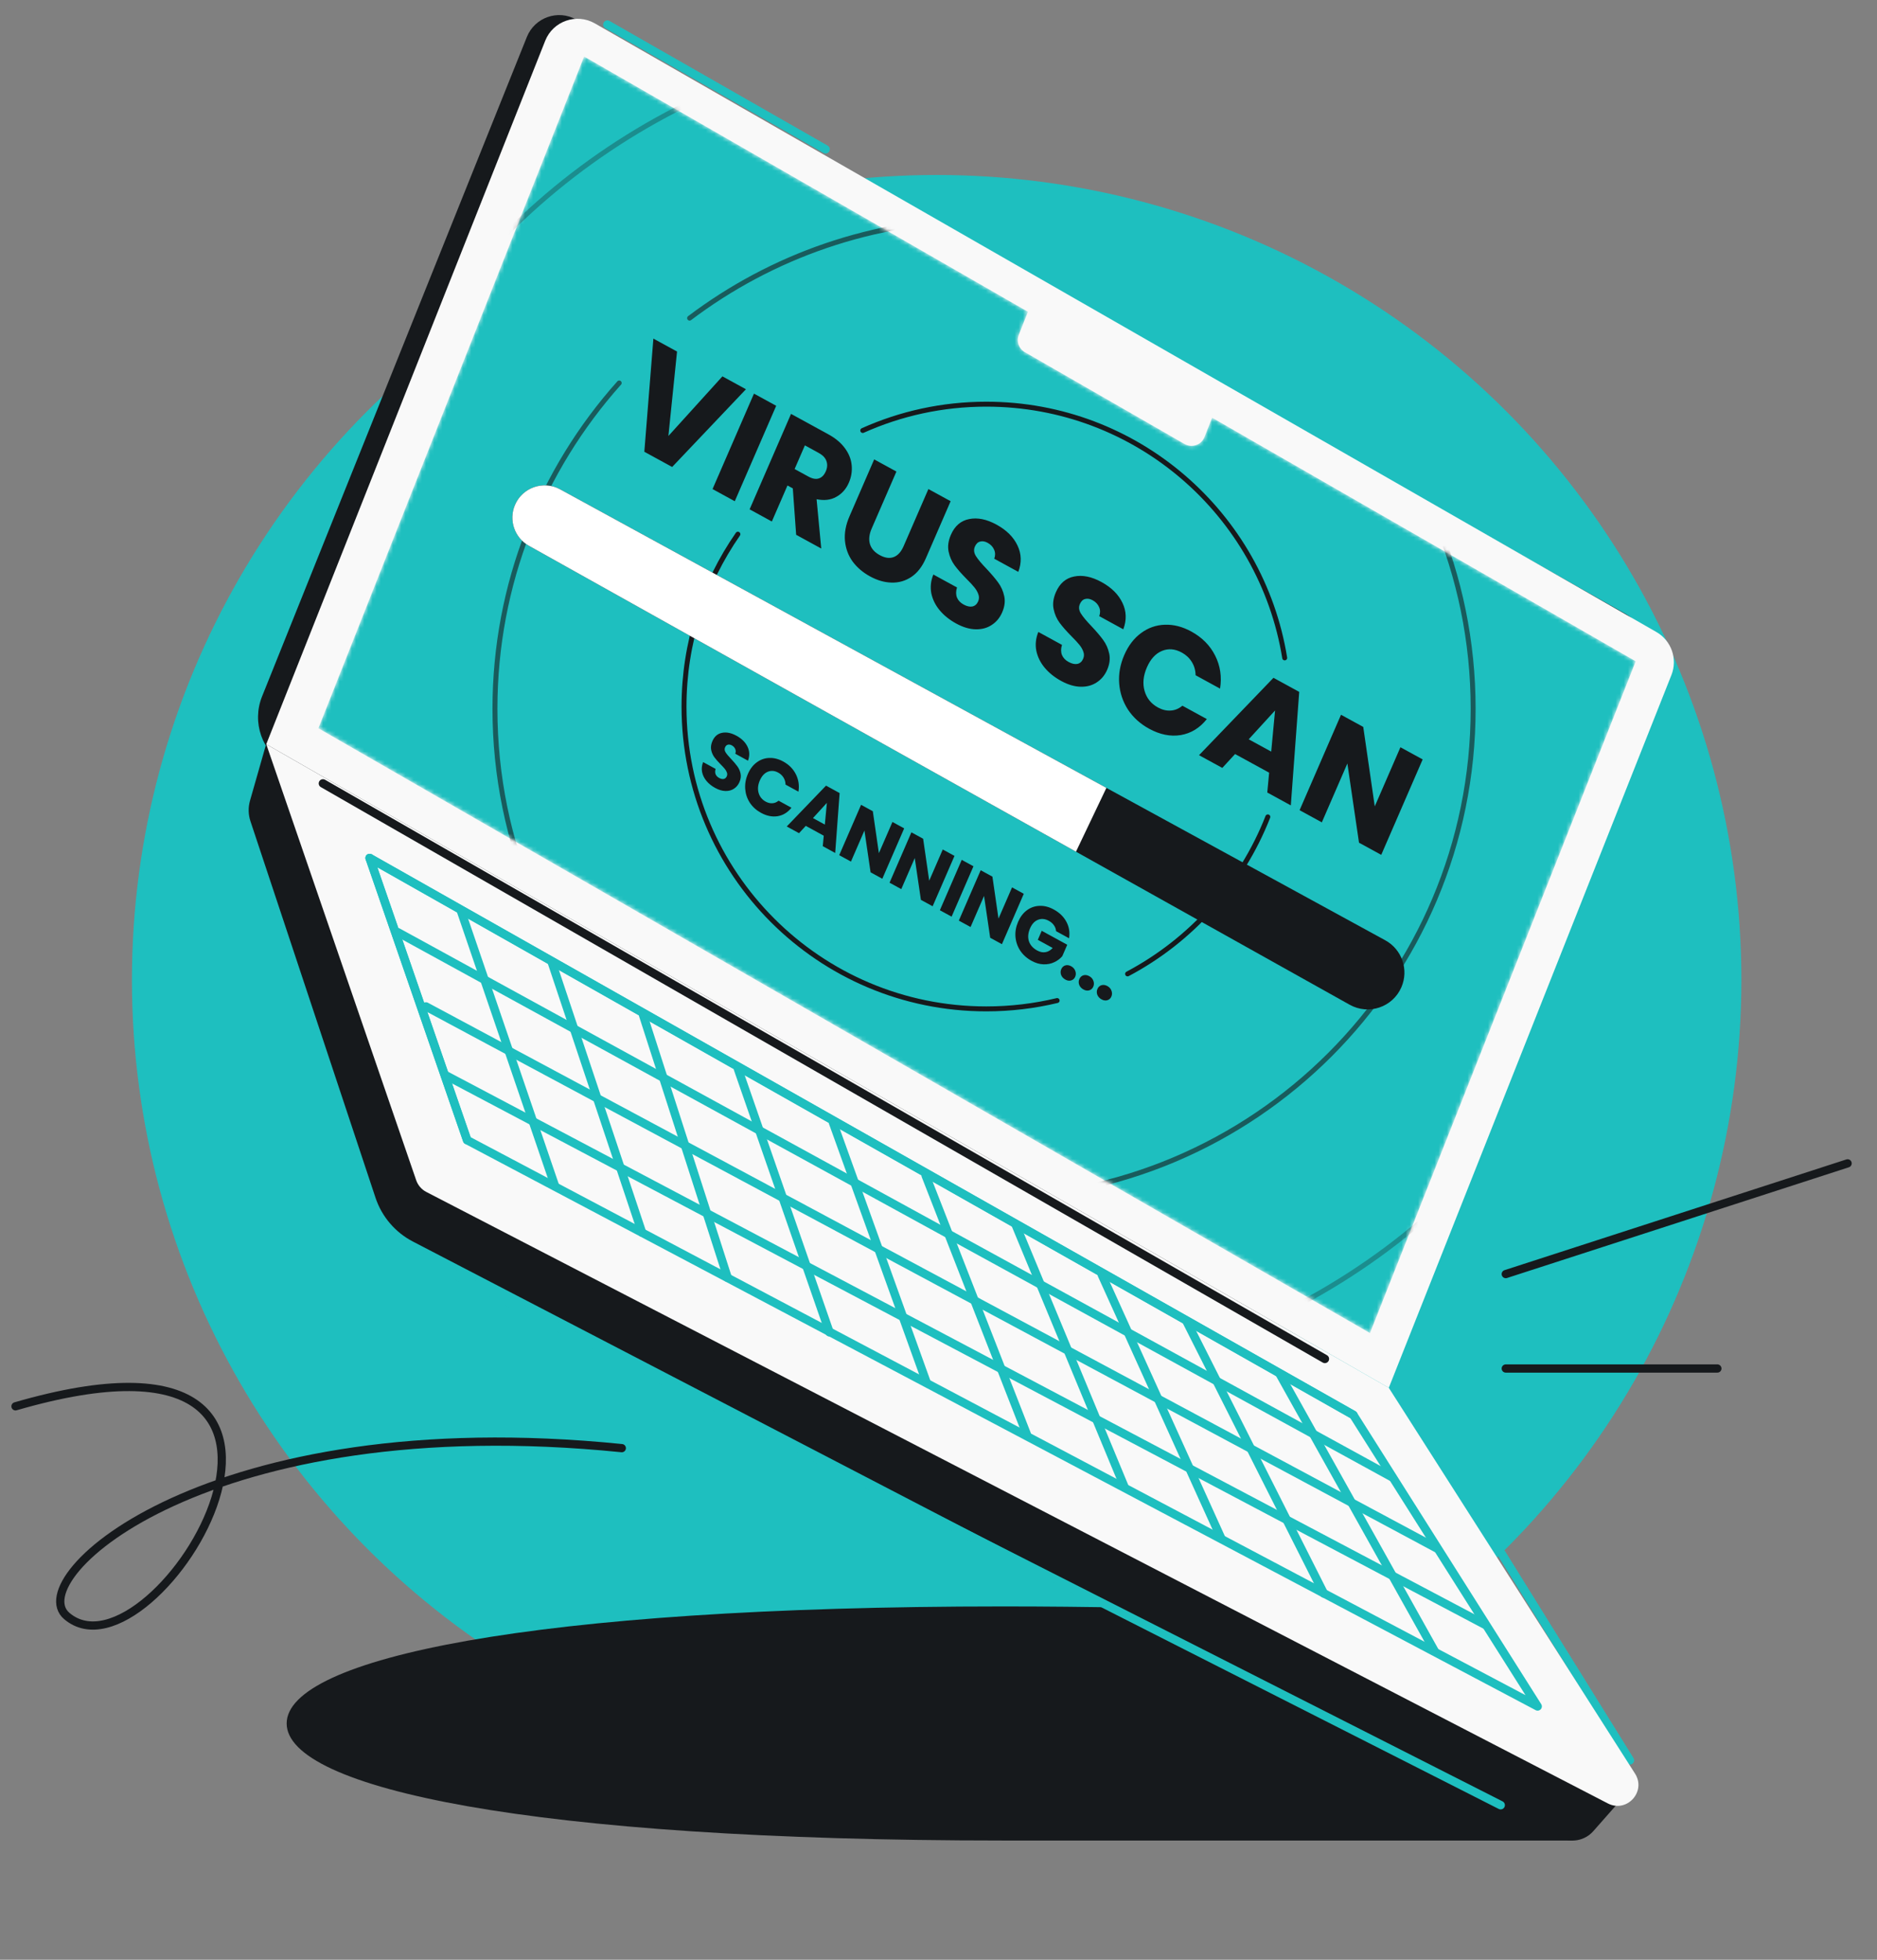 <svg width="456" height="476" viewBox="0 0 456 476" fill="none" xmlns="http://www.w3.org/2000/svg">
<rect x="0" y="0" width="456" height="476" fill="#808080" stroke="none"/>
<circle cx="227.552" cy="238" r="195.5" fill="#1EBFBF"/>
<path d="M243.692 447.045C128.834 447.045 69.642 434.317 69.642 418.616C69.642 402.915 128.834 390.187 243.692 390.187C285.061 390.187 323.608 391.838 356 394.685L382.133 440.358V447.045H243.692Z" fill="#16191C"/>
<path d="M398.724 159.658C400.281 155.732 398.704 151.259 395.029 149.178L140.018 4.765C135.564 2.243 129.908 4.223 128 8.973L63.665 169.158C61.134 175.46 63.664 182.661 69.581 185.994L330.077 332.742L398.724 159.658Z" fill="#16191C"/>
<path d="M406.056 163.963C407.607 160.053 406.049 155.597 402.399 153.505L144.52 5.686C140.051 3.124 134.349 5.118 132.45 9.906L64.686 180.763L337.395 337.083L406.056 163.963Z" fill="#F9F9F9"/>
<path d="M200.558 36.262L147.564 5.981M395.966 427.554L364.11 376.248" stroke="#1EBFBF" stroke-width="2.063" stroke-linecap="round"/>
<path d="M387.075 444.772C385.018 447.101 381.64 447.73 378.882 446.297L100.307 301.558C96.01 299.326 92.753 295.507 91.226 290.912L60.843 199.461C60.307 197.846 60.27 196.106 60.737 194.47L64.609 180.915L326.284 343.894C326.461 344.004 326.616 344.146 326.741 344.313L394.516 434.302C395 434.944 394.965 435.837 394.433 436.439L387.075 444.772Z" fill="#16191C"/>
<path d="M365.037 437.537C365.545 437.795 365.748 438.416 365.49 438.924C365.233 439.432 364.612 439.635 364.104 439.377L365.037 437.537ZM364.571 438.457L364.104 439.377L100.748 305.771L101.214 304.852L101.681 303.932L365.037 437.537L364.571 438.457Z" fill="#1EBFBF"/>
<path d="M397.218 430.795C400.01 435.169 395.216 440.419 390.608 438.034L103.573 289.515C102.414 288.915 101.53 287.892 101.106 286.658L64.685 180.761L337.393 337.081L397.218 430.795Z" fill="#F9F9F9"/>
<path d="M321.861 330.06L78.457 190.288" stroke="#16191C" stroke-width="2.063" stroke-linecap="round"/>
<mask id="mask0_1091_2841" style="mask-type:alpha" maskUnits="userSpaceOnUse" x="77" y="13" width="321" height="311">
<path d="M77.353 176.894L332.823 323.788L397.377 160.626L294.479 101.459L292.617 106.163C291.858 108.081 289.573 108.88 287.784 107.851L248.958 85.527C247.502 84.689 246.881 82.91 247.499 81.348L249.724 75.725L141.907 13.732L77.353 176.894Z" fill="#1EBFBF"/>
</mask>
<g mask="url(#mask0_1091_2841)">
<path d="M77.354 176.894L332.823 323.787L397.377 160.626L294.479 101.459L292.617 106.163C291.858 108.082 289.573 108.88 287.784 107.852L248.958 85.527C247.502 84.689 246.881 82.911 247.499 81.349L249.724 75.725L141.907 13.732L77.354 176.894Z" fill="#1EBFBF"/>
<circle opacity="0.3" cx="163.658" cy="163.658" r="163.658" transform="matrix(-1 0 0 1 402.722 8.5)" stroke="#16191C" stroke-width="1.2" stroke-linecap="round"/>
<circle opacity="0.15" cx="208.493" cy="208.493" r="208.493" transform="matrix(-1 0 0 1 447.557 -36.334)" stroke="#16191C" stroke-width="1.2" stroke-linecap="round"/>
<path opacity="0.6" d="M150.428 93.022C131.655 114.034 120.243 141.763 120.243 172.157C120.243 237.781 173.442 290.979 239.065 290.979C304.689 290.979 357.887 237.781 357.887 172.157C357.887 106.534 304.689 53.335 239.065 53.335C212.208 53.335 187.431 62.246 167.531 77.272" stroke="#16191C" stroke-width="1.2" stroke-linecap="round"/>
<path d="M256.821 243.022C251.301 244.347 245.539 245.049 239.613 245.049C199.054 245.049 166.174 212.169 166.174 171.609C166.174 156.052 171.011 141.624 179.264 129.749M273.934 236.552C289.386 228.369 301.568 214.833 308.008 198.413M209.598 104.564C218.762 100.455 228.921 98.17 239.613 98.17C276.151 98.17 306.456 124.853 312.107 159.795" stroke="#16191C" stroke-width="1.2" stroke-linecap="round"/>
<path d="M340.452 239.799C342.297 235.556 340.599 230.606 336.539 228.388L136.07 118.849C132.006 116.629 126.914 118.398 125.103 122.659C123.538 126.341 124.999 130.61 128.49 132.562L327.888 244.039C332.506 246.621 338.343 244.651 340.452 239.799Z" fill="#16191C"/>
<path d="M136.069 118.849L268.79 191.369L261.398 206.867L128.49 132.562C124.998 130.61 123.538 126.341 125.103 122.659C126.914 118.398 132.006 116.629 136.069 118.849Z" fill="white"/>
</g>
<path d="M373.551 414.466L328.78 343.675L89.802 208.412L113.485 276.927L373.551 414.466Z" stroke="#1EBFBF" stroke-width="2.063" stroke-linecap="round" stroke-linejoin="round"/>
<path d="M113.492 276.927L89.808 208.412" stroke="#1EBFBF" stroke-width="2.063" stroke-linecap="round" stroke-linejoin="round"/>
<path d="M134.854 288.148L111.939 221.105" stroke="#1EBFBF" stroke-width="2.063" stroke-linecap="round" stroke-linejoin="round"/>
<path d="M155.976 299.384L134.083 233.799" stroke="#1EBFBF" stroke-width="2.063" stroke-linecap="round" stroke-linejoin="round"/>
<path d="M176.775 310.365L156.227 246.506" stroke="#1EBFBF" stroke-width="2.063" stroke-linecap="round" stroke-linejoin="round"/>
<path d="M201.515 323.597L179.288 259.622" stroke="#1EBFBF" stroke-width="2.063" stroke-linecap="round" stroke-linejoin="round"/>
<path d="M224.988 335.495L202.37 272.653" stroke="#1EBFBF" stroke-width="2.063" stroke-linecap="round" stroke-linejoin="round"/>
<path d="M249.432 348.355L224.892 285.529" stroke="#1EBFBF" stroke-width="2.063" stroke-linecap="round" stroke-linejoin="round"/>
<path d="M273.115 361.013L246.668 297.28" stroke="#1EBFBF" stroke-width="2.063" stroke-linecap="round" stroke-linejoin="round"/>
<path d="M296.729 373.759L267.685 309.635" stroke="#1EBFBF" stroke-width="2.063" stroke-linecap="round" stroke-linejoin="round"/>
<path d="M321.609 387.037L288.334 321.062" stroke="#1EBFBF" stroke-width="2.063" stroke-linecap="round" stroke-linejoin="round"/>
<path d="M348.516 401.021L310.821 333.586" stroke="#1EBFBF" stroke-width="2.063" stroke-linecap="round" stroke-linejoin="round"/>
<path d="M328.786 343.675L89.808 208.412" stroke="#1EBFBF" stroke-width="2.063" stroke-linecap="round" stroke-linejoin="round"/>
<path d="M338.299 358.854L96.643 226.439" stroke="#1EBFBF" stroke-width="2.063" stroke-linecap="round" stroke-linejoin="round"/>
<path d="M349.191 376.147L103.475 244.466" stroke="#1EBFBF" stroke-width="2.063" stroke-linecap="round" stroke-linejoin="round"/>
<path d="M360.801 394.638L108.4 261.24" stroke="#1EBFBF" stroke-width="2.063" stroke-linecap="round" stroke-linejoin="round"/>
<path d="M173.746 191.383C172.89 190.915 172.187 190.351 171.635 189.69C171.083 189.028 170.725 188.301 170.561 187.506C170.408 186.718 170.494 185.917 170.82 185.103L173.854 186.763C173.702 187.24 173.701 187.671 173.85 188.054C174.005 188.427 174.288 188.725 174.699 188.95C175.122 189.181 175.498 189.265 175.828 189.201C176.163 189.125 176.409 188.907 176.565 188.547C176.697 188.245 176.705 187.941 176.591 187.634C176.488 187.333 176.319 187.04 176.086 186.754C175.863 186.474 175.526 186.11 175.075 185.662C174.425 185.004 173.914 184.423 173.542 183.918C173.17 183.412 172.915 182.827 172.778 182.162C172.64 181.498 172.737 180.782 173.07 180.015C173.565 178.876 174.345 178.203 175.411 177.996C176.483 177.776 177.652 178.013 178.919 178.706C180.208 179.411 181.106 180.305 181.612 181.387C182.124 182.458 182.158 183.583 181.714 184.764L178.63 183.077C178.78 182.67 178.774 182.286 178.615 181.926C178.46 181.553 178.182 181.258 177.782 181.039C177.438 180.851 177.117 180.798 176.82 180.88C176.528 180.95 176.304 181.165 176.148 181.526C175.977 181.921 176.021 182.326 176.28 182.741C176.54 183.156 176.993 183.698 177.637 184.367C178.277 185.048 178.777 185.638 179.138 186.137C179.51 186.642 179.767 187.222 179.91 187.875C180.053 188.528 179.965 189.221 179.648 189.953C179.345 190.65 178.898 191.189 178.306 191.57C177.726 191.957 177.04 192.142 176.249 192.127C175.458 192.111 174.624 191.864 173.746 191.383ZM181.691 187.986C182.215 186.778 182.932 185.84 183.841 185.172C184.754 184.493 185.769 184.135 186.885 184.098C188.017 184.056 189.15 184.345 190.284 184.965C191.673 185.725 192.696 186.758 193.352 188.066C194.008 189.374 194.215 190.781 193.974 192.288L190.84 190.574C190.828 189.935 190.664 189.364 190.347 188.859C190.04 188.361 189.615 187.963 189.07 187.665C188.192 187.185 187.342 187.116 186.52 187.457C185.698 187.798 185.056 188.503 184.591 189.572C184.127 190.641 184.029 191.644 184.296 192.581C184.563 193.518 185.136 194.227 186.014 194.707C186.558 195.005 187.1 195.135 187.638 195.099C188.188 195.069 188.69 194.862 189.145 194.478L192.279 196.192C191.371 197.335 190.256 198.019 188.934 198.245C187.617 198.459 186.264 198.186 184.875 197.426C183.741 196.806 182.838 195.989 182.164 194.974C181.507 193.953 181.133 192.835 181.041 191.621C180.95 190.406 181.166 189.194 181.691 187.986ZM200.122 202.984L195.755 200.595L194.117 202.373L191.133 200.741L200.678 190.822L203.979 192.627L202.902 207.178L199.885 205.528L200.122 202.984ZM200.388 200.282L200.882 195.009L197.504 198.705L200.388 200.282ZM214.35 213.439L211.499 211.88L210.007 201.726L206.732 209.272L203.881 207.713L209.192 195.478L212.042 197.037L213.519 207.226L216.81 199.645L219.661 201.204L214.35 213.439ZM226.575 220.125L223.725 218.566L222.233 208.412L218.957 215.958L216.107 214.399L221.417 202.164L224.268 203.723L225.745 213.912L229.036 206.331L231.886 207.89L226.575 220.125ZM236.494 210.41L231.183 222.645L228.332 221.086L233.643 208.851L236.494 210.41ZM243.408 229.33L240.557 227.772L239.065 217.617L235.789 225.164L232.939 223.605L238.25 211.37L241.1 212.929L242.577 223.118L245.868 215.536L248.719 217.095L243.408 229.33ZM256.564 226.174C256.529 225.652 256.357 225.177 256.048 224.749C255.755 224.315 255.342 223.953 254.808 223.661C253.886 223.156 253.008 223.072 252.175 223.407C251.347 223.731 250.704 224.421 250.245 225.478C249.755 226.605 249.661 227.646 249.961 228.602C250.278 229.551 250.948 230.305 251.97 230.865C252.67 231.248 253.34 231.384 253.979 231.273C254.63 231.169 255.217 230.829 255.742 230.253L252.125 228.275L253.078 226.079L259.279 229.47L258.076 232.242C257.542 232.87 256.881 233.364 256.092 233.723C255.315 234.089 254.451 234.256 253.502 234.226C252.553 234.195 251.589 233.913 250.611 233.378C249.455 232.746 248.535 231.919 247.851 230.898C247.183 229.871 246.797 228.747 246.695 227.527C246.603 226.312 246.82 225.1 247.344 223.892C247.869 222.684 248.585 221.746 249.494 221.078C250.419 220.405 251.445 220.053 252.572 220.022C253.704 219.98 254.848 220.275 256.004 220.907C257.404 221.673 258.428 222.672 259.076 223.903C259.735 225.141 259.948 226.472 259.715 227.897L256.564 226.174ZM258.826 237.935C258.326 237.662 257.98 237.286 257.789 236.808C257.614 236.324 257.625 235.855 257.822 235.402C258.023 234.937 258.348 234.633 258.795 234.489C259.254 234.352 259.733 234.42 260.233 234.694C260.722 234.961 261.054 235.337 261.229 235.821C261.415 236.311 261.407 236.788 261.206 237.253C261.009 237.706 260.681 238.001 260.223 238.139C259.78 238.27 259.315 238.203 258.826 237.935ZM263.221 240.339C262.721 240.066 262.375 239.69 262.184 239.211C262.009 238.727 262.02 238.259 262.217 237.806C262.419 237.341 262.743 237.037 263.19 236.893C263.649 236.756 264.128 236.824 264.628 237.097C265.117 237.365 265.449 237.74 265.624 238.224C265.81 238.714 265.803 239.192 265.601 239.656C265.404 240.11 265.076 240.405 264.618 240.542C264.176 240.674 263.71 240.607 263.221 240.339ZM267.616 242.743C267.116 242.469 266.771 242.093 266.579 241.615C266.404 241.131 266.415 240.663 266.612 240.209C266.814 239.745 267.138 239.441 267.586 239.297C268.044 239.16 268.523 239.228 269.023 239.501C269.512 239.769 269.844 240.144 270.019 240.628C270.206 241.118 270.198 241.595 269.996 242.06C269.799 242.513 269.472 242.809 269.013 242.946C268.571 243.078 268.105 243.01 267.616 242.743Z" fill="#16191C"/>
<path d="M181.221 94.543L163.294 113.424L156.534 109.727L158.733 82.244L164.481 85.387L162.38 105.895L175.504 91.416L181.221 94.543ZM188.57 98.562L178.507 121.744L173.106 118.79L183.169 95.608L188.57 98.562ZM193.419 129.899L192.606 118.626L191.311 117.918L187.513 126.669L182.112 123.715L192.175 100.533L201.24 105.491C202.987 106.447 204.333 107.578 205.277 108.884C206.243 110.202 206.787 111.589 206.91 113.046C207.043 114.481 206.813 115.881 206.221 117.246C205.552 118.787 204.533 119.932 203.165 120.682C201.819 121.444 200.225 121.635 198.383 121.255L199.515 133.233L193.419 129.899ZM193.046 113.922L196.394 115.753C197.384 116.295 198.231 116.444 198.935 116.203C199.66 115.973 200.223 115.396 200.624 114.471C201.007 113.59 201.055 112.759 200.769 111.976C200.505 111.205 199.878 110.549 198.888 110.007L195.54 108.176L193.046 113.922ZM217.776 114.535L211.755 128.404C211.153 129.791 211.016 131.037 211.344 132.143C211.672 133.248 212.467 134.147 213.731 134.838C214.994 135.529 216.125 135.684 217.124 135.304C218.123 134.924 218.923 134.041 219.525 132.654L225.546 118.784L230.947 121.738L224.941 135.574C224.042 137.644 222.861 139.164 221.398 140.134C219.935 141.104 218.329 141.561 216.582 141.505C214.856 141.46 213.119 140.959 211.371 140.003C209.624 139.048 208.208 137.837 207.124 136.373C206.07 134.898 205.454 133.226 205.275 131.357C205.106 129.467 205.47 127.487 206.369 125.417L212.375 111.581L217.776 114.535ZM232.289 151.444C230.668 150.557 229.335 149.487 228.289 148.234C227.243 146.981 226.565 145.603 226.254 144.098C225.965 142.604 226.128 141.087 226.746 139.545L232.494 142.688C232.206 143.593 232.203 144.409 232.487 145.136C232.78 145.841 233.316 146.407 234.095 146.833C234.895 147.271 235.608 147.429 236.234 147.308C236.869 147.165 237.335 146.753 237.631 146.07C237.88 145.498 237.896 144.921 237.679 144.339C237.484 143.769 237.165 143.213 236.722 142.672C236.301 142.142 235.662 141.452 234.807 140.602C233.575 139.357 232.607 138.256 231.903 137.298C231.198 136.341 230.715 135.232 230.454 133.972C230.193 132.713 230.378 131.356 231.009 129.903C231.945 127.746 233.424 126.471 235.445 126.077C237.475 125.662 239.69 126.111 242.09 127.424C244.533 128.76 246.234 130.453 247.194 132.503C248.164 134.532 248.228 136.664 247.387 138.902L241.544 135.706C241.827 134.934 241.817 134.207 241.514 133.524C241.221 132.819 240.695 132.259 239.937 131.844C239.284 131.487 238.677 131.386 238.114 131.542C237.561 131.675 237.137 132.083 236.84 132.766C236.515 133.514 236.599 134.282 237.091 135.069C237.584 135.856 238.441 136.883 239.662 138.15C240.874 139.44 241.822 140.557 242.506 141.503C243.211 142.461 243.698 143.558 243.969 144.796C244.239 146.034 244.073 147.346 243.471 148.733C242.898 150.054 242.051 151.075 240.93 151.797C239.83 152.53 238.531 152.882 237.032 152.853C235.534 152.823 233.953 152.353 232.289 151.444ZM257.796 165.393C256.175 164.507 254.841 163.437 253.796 162.184C252.75 160.931 252.072 159.552 251.761 158.047C251.471 156.554 251.635 155.036 252.252 153.494L258.001 156.638C257.712 157.543 257.71 158.359 257.993 159.086C258.287 159.791 258.823 160.357 259.602 160.783C260.402 161.22 261.115 161.379 261.741 161.258C262.376 161.115 262.842 160.702 263.138 160.02C263.386 159.447 263.402 158.87 263.186 158.289C262.99 157.719 262.671 157.163 262.229 156.621C261.808 156.091 261.169 155.402 260.313 154.552C259.082 153.307 258.114 152.205 257.409 151.248C256.705 150.29 256.222 149.182 255.961 147.922C255.7 146.662 255.885 145.306 256.515 143.853C257.452 141.696 258.931 140.42 260.951 140.027C262.981 139.612 265.197 140.061 267.597 141.373C270.04 142.709 271.741 144.402 272.701 146.453C273.67 148.481 273.735 150.614 272.894 152.851L267.051 149.656C267.333 148.884 267.323 148.157 267.021 147.473C266.727 146.768 266.202 146.208 265.444 145.794C264.791 145.437 264.183 145.336 263.621 145.492C263.068 145.625 262.643 146.033 262.347 146.715C262.022 147.464 262.106 148.232 262.598 149.018C263.09 149.805 263.947 150.832 265.169 152.1C266.381 153.389 267.329 154.507 268.012 155.453C268.717 156.41 269.205 157.508 269.475 158.746C269.746 159.983 269.58 161.296 268.978 162.682C268.405 164.003 267.557 165.025 266.436 165.746C265.336 166.48 264.037 166.832 262.539 166.802C261.04 166.773 259.459 166.303 257.796 165.393ZM273.126 159.108C274.12 156.818 275.478 155.041 277.199 153.776C278.931 152.489 280.854 151.811 282.968 151.741C285.113 151.661 287.26 152.209 289.408 153.383C292.04 154.823 293.977 156.781 295.221 159.259C296.464 161.737 296.857 164.404 296.399 167.259L290.461 164.012C290.439 162.801 290.128 161.718 289.526 160.763C288.946 159.819 288.14 159.065 287.108 158.5C285.445 157.591 283.834 157.459 282.277 158.106C280.72 158.752 279.501 160.088 278.622 162.113C277.743 164.139 277.556 166.039 278.063 167.814C278.569 169.589 279.654 170.932 281.317 171.842C282.349 172.406 283.375 172.654 284.395 172.585C285.436 172.528 286.387 172.136 287.25 171.409L293.188 174.656C291.467 176.821 289.354 178.117 286.849 178.545C284.354 178.951 281.79 178.434 279.158 176.995C277.011 175.82 275.299 174.271 274.023 172.348C272.778 170.414 272.069 168.296 271.896 165.994C271.722 163.693 272.132 161.397 273.126 159.108ZM308.326 187.675L300.051 183.15L296.947 186.519L291.293 183.427L309.378 164.632L315.632 168.053L313.592 195.622L307.875 192.496L308.326 187.675ZM308.828 182.556L309.765 172.567L303.364 179.568L308.828 182.556ZM335.56 207.636L330.159 204.683L327.332 185.443L321.125 199.742L315.724 196.788L325.787 173.606L331.188 176.56L333.986 195.865L340.221 181.5L345.622 184.454L335.56 207.636Z" fill="#16191C"/>
<path d="M3.765 341.582C95.315 314.997 37.577 410.699 16.222 392.508C5.3 383.204 50.747 341.582 151.058 351.74M448.859 282.569L365.812 309.461M365.812 332.398H417.222" stroke="#16191C" stroke-width="2" stroke-linecap="round"/>
</svg>
